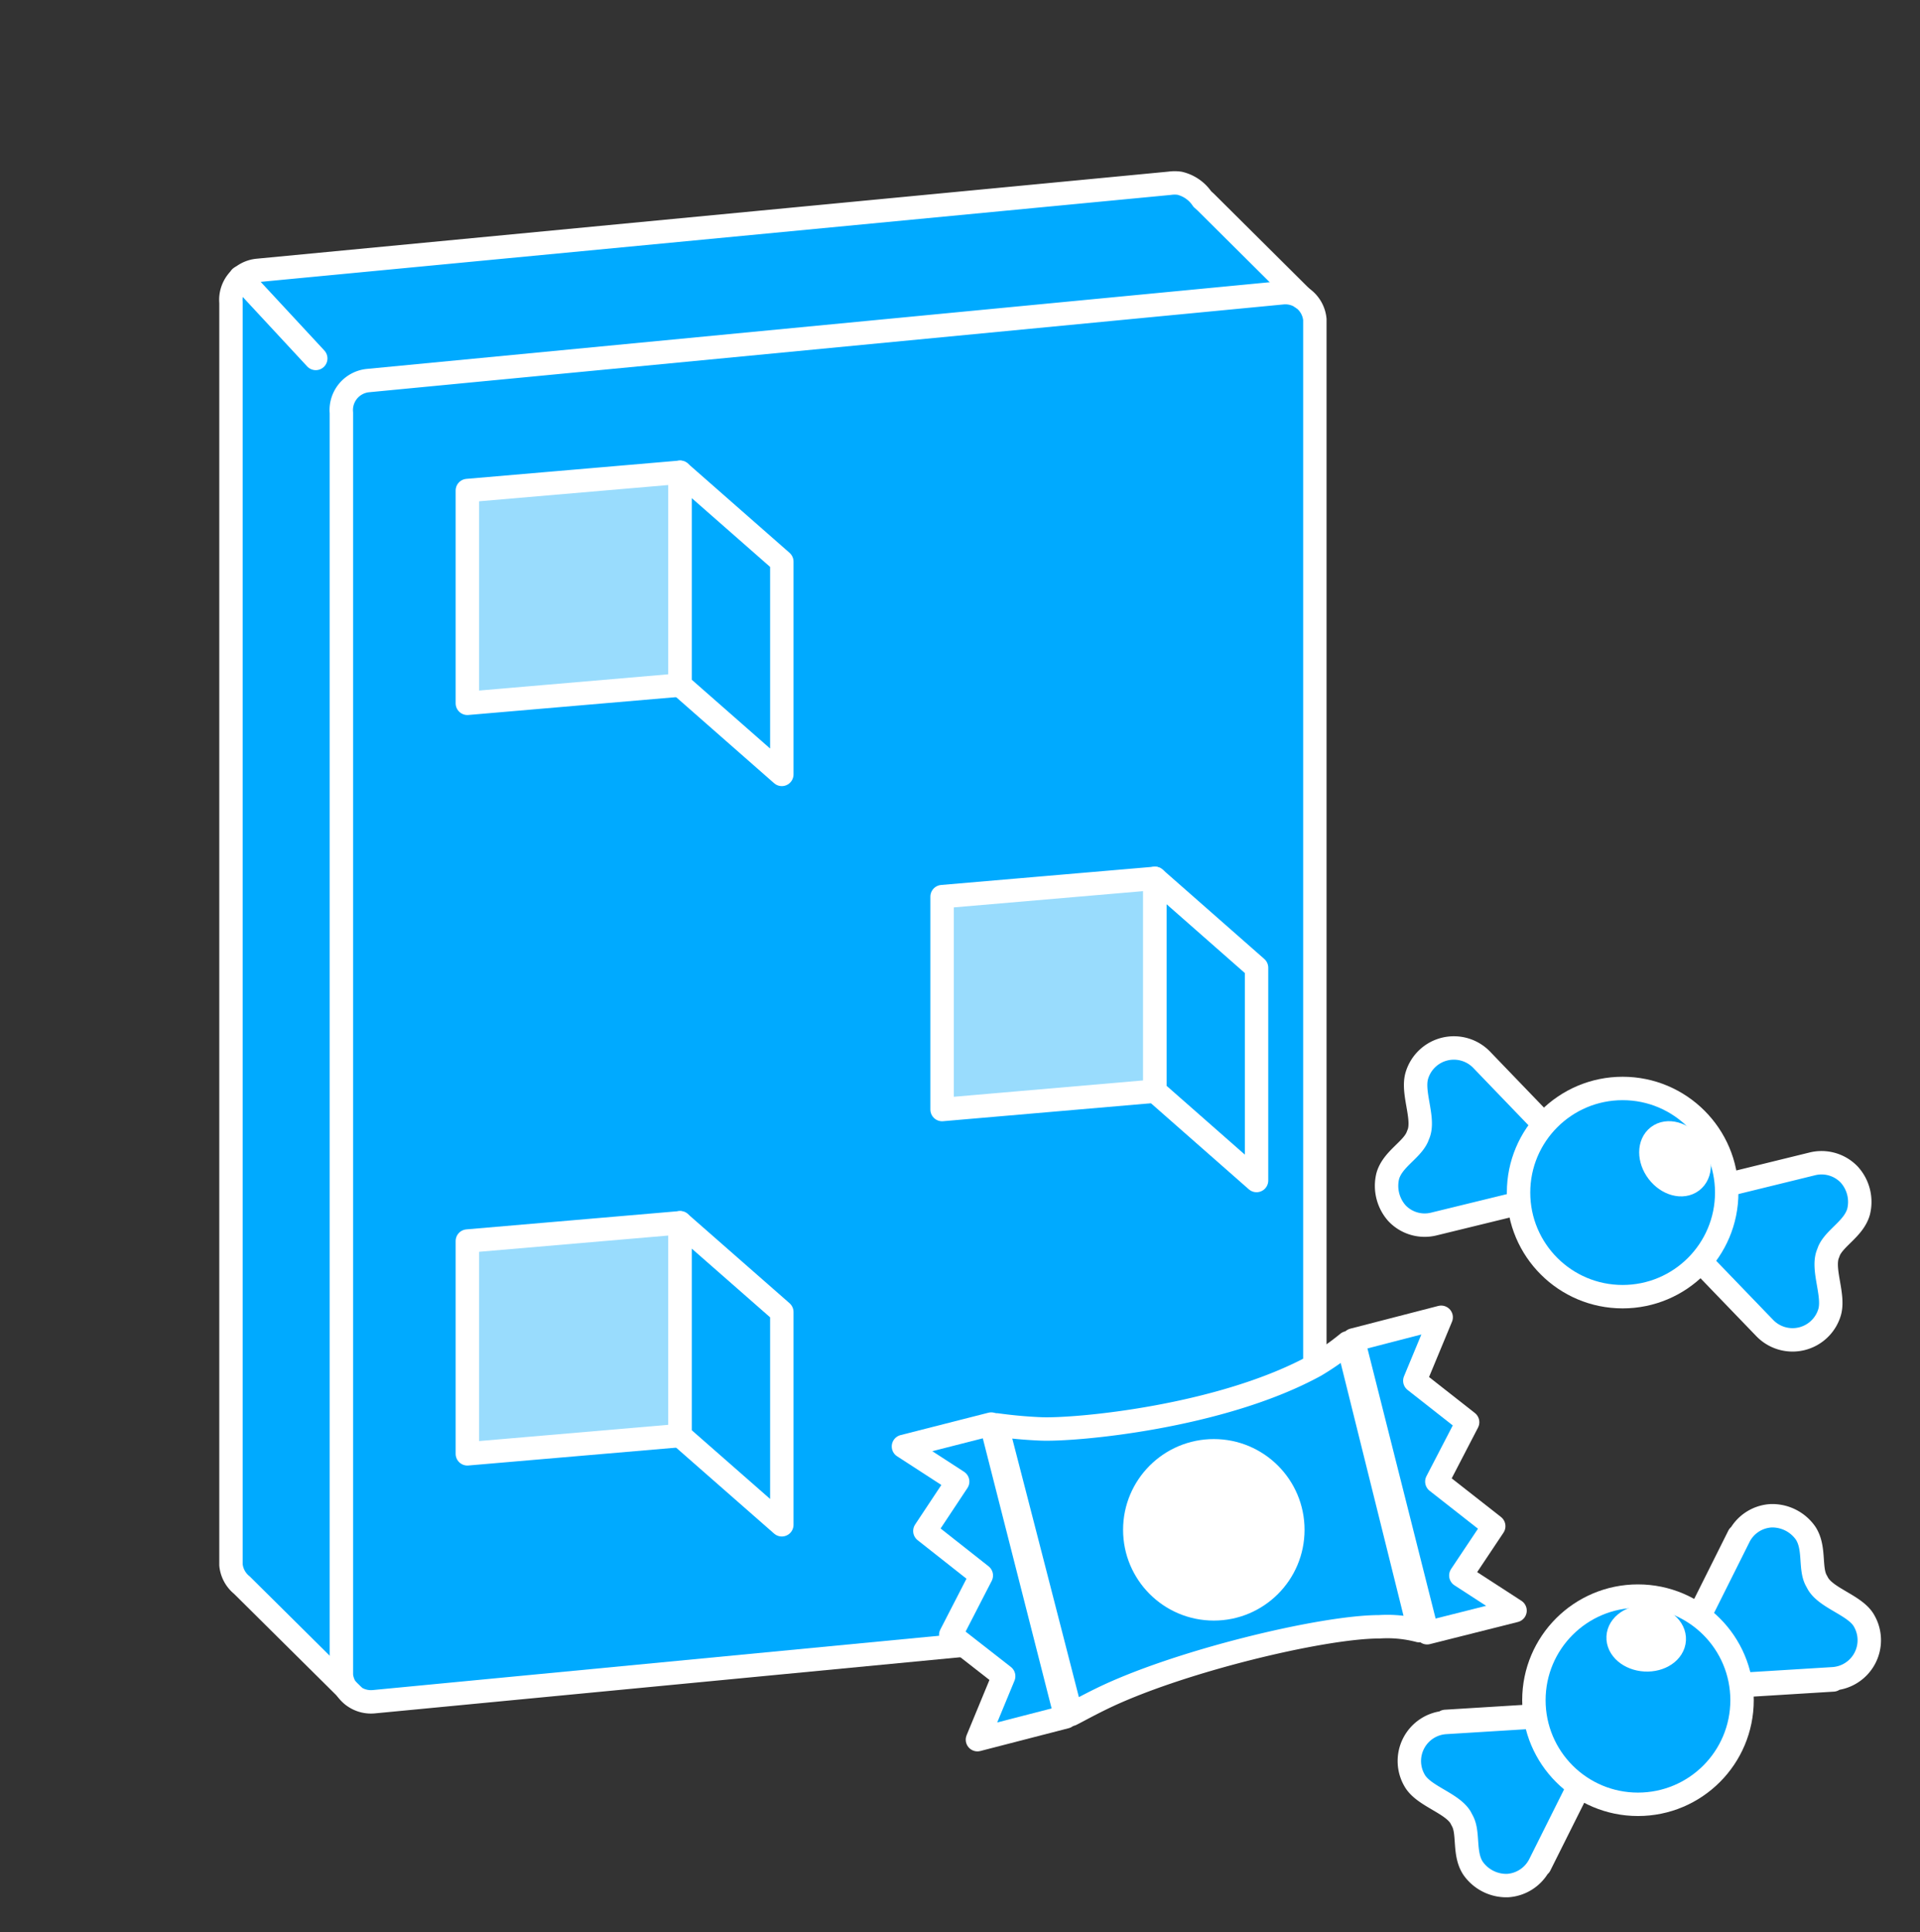 <?xml version="1.0" encoding="utf-8"?>
<svg xmlns="http://www.w3.org/2000/svg" viewBox="0 0 164 165">
  <rect x="0" y="0" width="164" height="165" fill="#333333" stroke="none"/>
  <defs>
    <style>.cls-1,.cls-2{fill:#0af;}.cls-2,.cls-3,.cls-4,.cls-5,.cls-6{stroke:#fff;stroke-linecap:round;stroke-linejoin:round;}.cls-2,.cls-3,.cls-4,.cls-6{stroke-width:2px;}.cls-3{fill:none;}.cls-4{fill:#99dcfd;}.cls-5,.cls-6{fill:#fff;}</style>
  </defs>
  <g id="Ebene_2" data-name="Ebene 2">
    <path class="cls-1" d="M103.35,18.09l5.86,5.8-.13,109a2.53,2.53,0,0,1-2.28,2.75l-76.71,9.09-7.72-7.55c-.83-.77-2.52-1.72-2.65-3.1V26.32A2.53,2.53,0,0,1,22,23.57l78.13-7.49A3.19,3.19,0,0,1,103.35,18.09Z"/>
    <path class="cls-2" d="M112.31,27.28v107.8a2.53,2.53,0,0,1-2.27,2.75l-78.12,7.49a2.54,2.54,0,0,1-2.76-2.27V35.25a2.53,2.53,0,0,1,2.27-2.75L109.56,25A2.53,2.53,0,0,1,112.31,27.28Z"/>
    <path class="cls-3" d="M111.21,25.43,103,17.27,102.7,17a3.23,3.23,0,0,0-1.94-1.35,3,3,0,0,0-.85,0L22,23.09a2.53,2.53,0,0,0-2.27,2.75v107.8a2.53,2.53,0,0,0,.93,1.72l9.49,9.41"/>
    <line class="cls-3" x1="26.97" y1="30.61" x2="20.55" y2="23.69"/>
    <polygon class="cls-4" points="58.09 58.5 39.92 60.06 39.92 41.89 58.09 40.33 58.09 58.5"/>
    <polygon class="cls-2" points="66.78 66.13 58.09 58.5 58.09 40.33 66.78 47.96 66.78 66.13"/>
    <polygon class="cls-4" points="98.65 93.18 80.47 94.75 80.47 76.57 98.65 75.01 98.65 93.18"/>
    <polygon class="cls-2" points="107.33 100.81 98.65 93.18 98.65 75.01 107.33 82.64 107.33 100.81"/>
    <polygon class="cls-4" points="58.09 122.59 39.92 124.15 39.92 105.98 58.09 104.42 58.09 122.59"/>
    <polygon class="cls-2" points="66.78 130.21 58.09 122.59 58.09 104.42 66.78 112.04 66.78 130.21"/>
  </g>
  <g id="Ebene_3" data-name="Ebene 3">
    <path class="cls-2" d="M91.5,146.4Q88.32,134,85.13,121.68c1.08.15,2.33.28,3.72.34,3,.14,15.45-1,23.5-5.41a22.27,22.27,0,0,0,2.77-1.94l6.11,24.58a10.78,10.78,0,0,0-3.41-.33c-4.91,0-17.36,3-23.84,6.2C92.84,145.68,92,146.15,91.5,146.4Z"/>
    <path class="cls-2" d="M83.49,148.56l2.24-5.42-4.52-3.53,2.61-5.07L79,130.74l2.8-4.22-4.63-3,7.5-1.91,6.37,25Z"/>
    <path class="cls-2" d="M123.1,112.49l-2.25,5.42,4.51,3.54-2.63,5.07,4.86,3.81-2.81,4.21,4.63,3-7.51,1.89-6.31-25Z"/>
    <circle class="cls-5" cx="103.68" cy="130.64" r="7.25"/>
    <path class="cls-2" d="M123.47,147l8.91-.55a3.29,3.29,0,0,1,3.14,4.75l-4,8a3.3,3.3,0,0,1-2.75,1.82,3.47,3.47,0,0,1-2.94-1.47c-.82-1.23-.36-2.95-.89-4l-.19-.36c-.74-1.2-3-1.78-3.83-3a3.3,3.3,0,0,1,2.56-5.1l8.91-.55a3.29,3.29,0,0,1,3.14,4.75l-4,8"/>
    <path class="cls-2" d="M156.58,143.46l-8.92.55a3.28,3.28,0,0,1-3.13-4.75l4-8a3.27,3.27,0,0,1,2.75-1.82,3.48,3.48,0,0,1,2.94,1.47c.82,1.23.36,2.94.89,4l.19.35c.74,1.21,3,1.79,3.83,3a3.3,3.3,0,0,1-2.56,5.1l-8.92.55a3.28,3.28,0,0,1-3.13-4.75l4-8"/>
    <circle class="cls-2" cx="139.91" cy="145.19" r="8.89"/>
    <ellipse class="cls-6" cx="140.62" cy="139.91" rx="1.84" ry="2.4" transform="translate(-6.79 272.65) rotate(-86.86)"/>
    <path class="cls-2" d="M126.56,90.5l6.2,6.44a3.28,3.28,0,0,1-1.58,5.46l-8.68,2.12a3.26,3.26,0,0,1-3.17-.91,3.52,3.52,0,0,1-.79-3.19c.41-1.42,2-2.18,2.51-3.3l.15-.38c.44-1.34-.6-3.45-.18-4.88a3.3,3.3,0,0,1,5.54-1.36l6.2,6.44a3.28,3.28,0,0,1-1.58,5.46l-8.68,2.12"/>
    <path class="cls-2" d="M150.74,113.41l-6.2-6.43a3.27,3.27,0,0,1,1.58-5.46l8.68-2.13a3.27,3.27,0,0,1,3.16.92,3.47,3.47,0,0,1,.79,3.18c-.41,1.42-2,2.19-2.51,3.31l-.14.37c-.44,1.35.59,3.45.18,4.88a3.3,3.3,0,0,1-5.54,1.36l-6.2-6.43a3.27,3.27,0,0,1,1.58-5.46l8.68-2.13"/>
    <circle class="cls-2" cx="138.6" cy="101.84" r="8.89"/>
    <ellipse class="cls-6" cx="143.08" cy="98.96" rx="1.84" ry="2.4" transform="translate(-30.71 106.91) rotate(-37.29)"/>
  </g>
</svg>